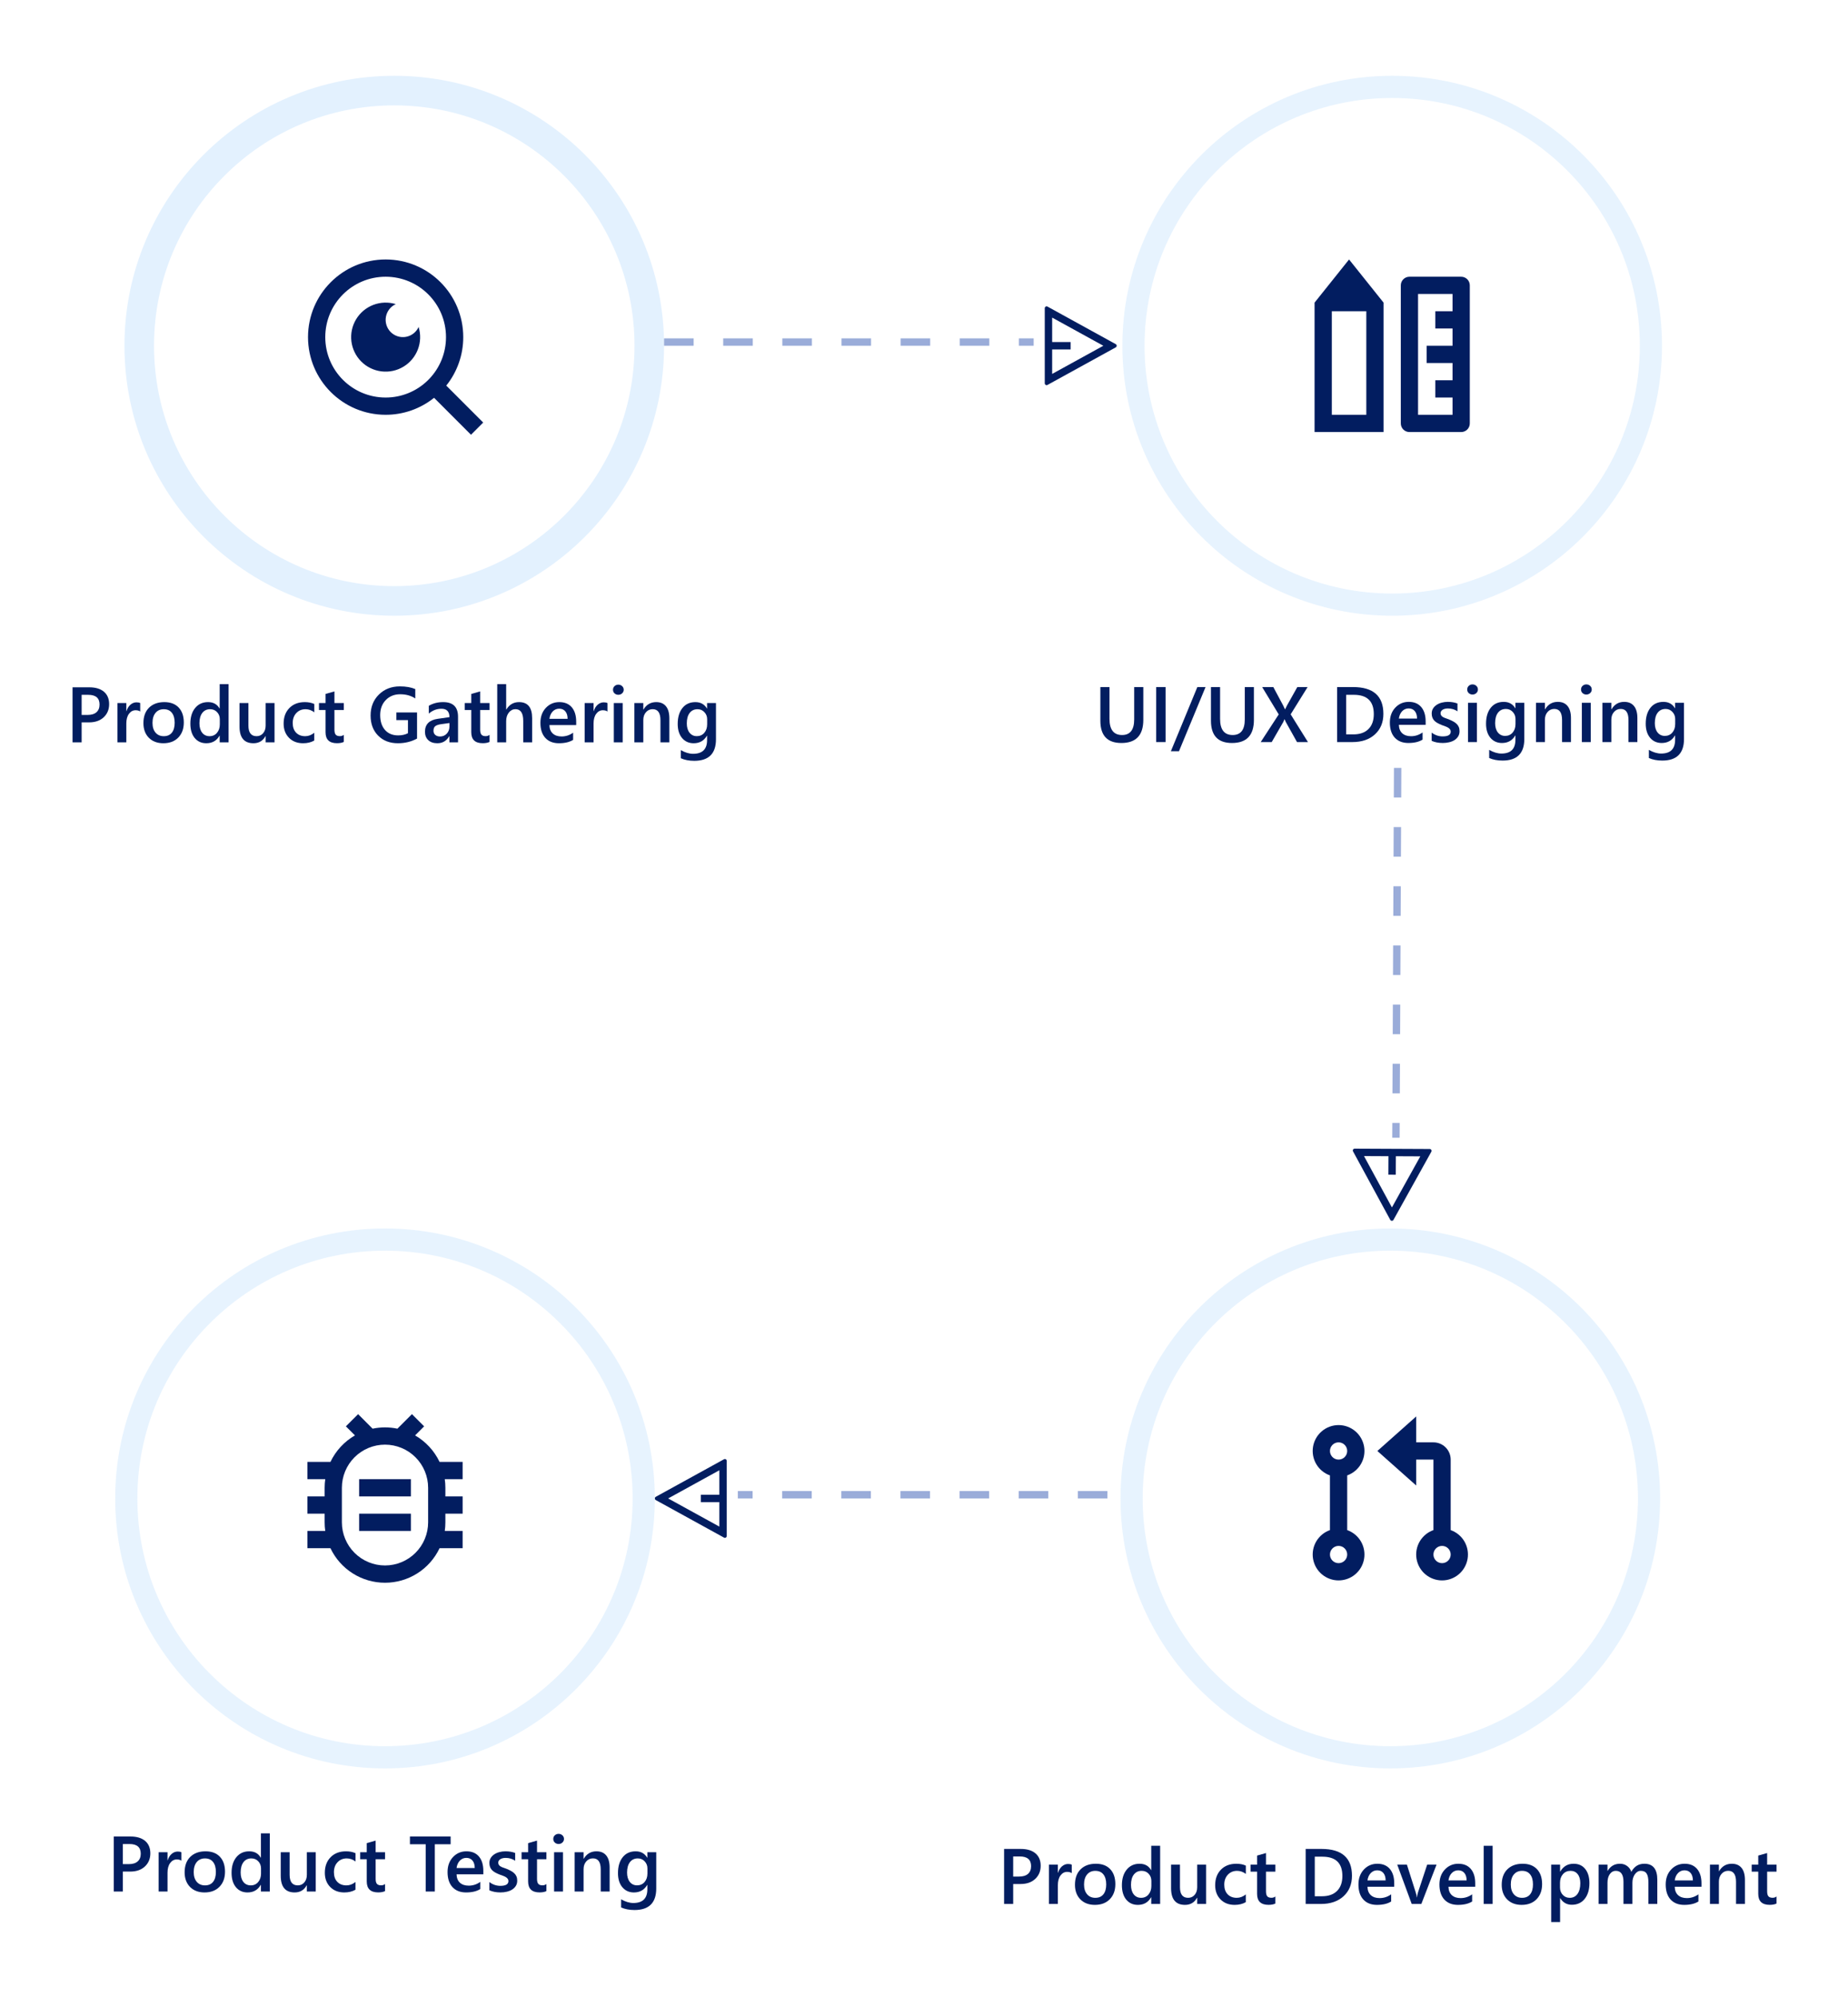 <?xml version="1.0" encoding="UTF-8" standalone="no"?>
<svg
   xmlns:dc="http://purl.org/dc/elements/1.1/"
   xmlns:cc="http://creativecommons.org/ns#"
   xmlns:rdf="http://www.w3.org/1999/02/22-rdf-syntax-ns#"
   xmlns:svg="http://www.w3.org/2000/svg"
   xmlns="http://www.w3.org/2000/svg"
   xmlns:sodipodi="http://sodipodi.sourceforge.net/DTD/sodipodi-0.dtd"
   xmlns:inkscape="http://www.inkscape.org/namespaces/inkscape"
   width="500"
   height="540"
   viewBox="0 0 500 540"
   id="svg2"
   version="1.1"
   inkscape:version="0.91 r13725"
   sodipodi:docname="mern stack process tablet.svg"
   style="fill:none">
  <sodipodi:namedview
     pagecolor="#ffffff"
     bordercolor="#666666"
     borderopacity="1"
     objecttolerance="10"
     gridtolerance="10"
     guidetolerance="10"
     inkscape:pageopacity="0"
     inkscape:pageshadow="2"
     inkscape:window-width="1920"
     inkscape:window-height="1017"
     id="namedview128"
     showgrid="false"
     inkscape:zoom="1.2099792"
     inkscape:cx="160.17191"
     inkscape:cy="309.51972"
     inkscape:window-x="-8"
     inkscape:window-y="-8"
     inkscape:window-maximized="1"
     inkscape:current-layer="svg2"
     showguides="true"
     inkscape:guide-bbox="true">
    <sodipodi:guide
       position="348.766,-117.357"
       orientation="1,0"
       id="guide3462" />
    <sodipodi:guide
       position="506.62,313.642"
       orientation="0,1"
       id="guide3468" />
  </sodipodi:namedview>
  <defs
     id="defs58">
    <filter
       id="filter0_i_388:2235"
       x="5.5"
       y="0"
       width="146"
       height="150"
       filterUnits="userSpaceOnUse"
       style="color-interpolation-filters:sRGB">
      <feFlood
         flood-opacity="0"
         result="BackgroundImageFix"
         id="feFlood61" />
      <feBlend
         mode="normal"
         in="SourceGraphic"
         in2="BackgroundImageFix"
         result="shape"
         id="feBlend63" />
      <feColorMatrix
         in="SourceAlpha"
         type="matrix"
         values="0 0 0 0 0 0 0 0 0 0 0 0 0 0 0 0 0 0 127 0"
         result="hardAlpha"
         id="feColorMatrix65" />
      <feOffset
         dy="4"
         id="feOffset67" />
      <feGaussianBlur
         stdDeviation="4"
         id="feGaussianBlur69" />
      <feComposite
         in2="hardAlpha"
         operator="arithmetic"
         k2="-1"
         k3="1"
         id="feComposite71"
         k1="0"
         k4="0" />
      <feColorMatrix
         type="matrix"
         values="0 0 0 0 0.89 0 0 0 0 0.945 0 0 0 0 0.996 0 0 0 0.5 0"
         id="feColorMatrix73" />
      <feBlend
         mode="normal"
         in2="shape"
         result="effect1_innerShadow_388:2235"
         id="feBlend75" />
    </filter>
    <filter
       id="filter1_i_388:2235"
       x="275.5"
       y="0"
       width="146"
       height="150"
       filterUnits="userSpaceOnUse"
       style="color-interpolation-filters:sRGB">
      <feFlood
         flood-opacity="0"
         result="BackgroundImageFix"
         id="feFlood78" />
      <feBlend
         mode="normal"
         in="SourceGraphic"
         in2="BackgroundImageFix"
         result="shape"
         id="feBlend80" />
      <feColorMatrix
         in="SourceAlpha"
         type="matrix"
         values="0 0 0 0 0 0 0 0 0 0 0 0 0 0 0 0 0 0 127 0"
         result="hardAlpha"
         id="feColorMatrix82" />
      <feOffset
         dy="4"
         id="feOffset84" />
      <feGaussianBlur
         stdDeviation="4"
         id="feGaussianBlur86" />
      <feComposite
         in2="hardAlpha"
         operator="arithmetic"
         k2="-1"
         k3="1"
         id="feComposite88"
         k1="0"
         k4="0" />
      <feColorMatrix
         type="matrix"
         values="0 0 0 0 0.89 0 0 0 0 0.945 0 0 0 0 0.996 0 0 0 0.5 0"
         id="feColorMatrix90" />
      <feBlend
         mode="normal"
         in2="shape"
         result="effect1_innerShadow_388:2235"
         id="feBlend92" />
    </filter>
    <filter
       id="filter2_i_388:2235"
       x="545.5"
       y="0"
       width="146"
       height="150"
       filterUnits="userSpaceOnUse"
       style="color-interpolation-filters:sRGB">
      <feFlood
         flood-opacity="0"
         result="BackgroundImageFix"
         id="feFlood95" />
      <feBlend
         mode="normal"
         in="SourceGraphic"
         in2="BackgroundImageFix"
         result="shape"
         id="feBlend97" />
      <feColorMatrix
         in="SourceAlpha"
         type="matrix"
         values="0 0 0 0 0 0 0 0 0 0 0 0 0 0 0 0 0 0 127 0"
         result="hardAlpha"
         id="feColorMatrix99" />
      <feOffset
         dy="4"
         id="feOffset101" />
      <feGaussianBlur
         stdDeviation="4"
         id="feGaussianBlur103" />
      <feComposite
         in2="hardAlpha"
         operator="arithmetic"
         k2="-1"
         k3="1"
         id="feComposite105"
         k1="0"
         k4="0" />
      <feColorMatrix
         type="matrix"
         values="0 0 0 0 0.89 0 0 0 0 0.945 0 0 0 0 0.996 0 0 0 0.5 0"
         id="feColorMatrix107" />
      <feBlend
         mode="normal"
         in2="shape"
         result="effect1_innerShadow_388:2235"
         id="feBlend109" />
    </filter>
    <filter
       id="filter3_i_388:2235"
       x="815.5"
       y="0"
       width="146"
       height="150"
       filterUnits="userSpaceOnUse"
       style="color-interpolation-filters:sRGB">
      <feFlood
         flood-opacity="0"
         result="BackgroundImageFix"
         id="feFlood112" />
      <feBlend
         mode="normal"
         in="SourceGraphic"
         in2="BackgroundImageFix"
         result="shape"
         id="feBlend114" />
      <feColorMatrix
         in="SourceAlpha"
         type="matrix"
         values="0 0 0 0 0 0 0 0 0 0 0 0 0 0 0 0 0 0 127 0"
         result="hardAlpha"
         id="feColorMatrix116" />
      <feOffset
         dy="4"
         id="feOffset118" />
      <feGaussianBlur
         stdDeviation="4"
         id="feGaussianBlur120" />
      <feComposite
         in2="hardAlpha"
         operator="arithmetic"
         k2="-1"
         k3="1"
         id="feComposite122"
         k1="0"
         k4="0" />
      <feColorMatrix
         type="matrix"
         values="0 0 0 0 0.89 0 0 0 0 0.945 0 0 0 0 0.996 0 0 0 0.5 0"
         id="feColorMatrix124" />
      <feBlend
         mode="normal"
         in2="shape"
         result="effect1_innerShadow_388:2235"
         id="feBlend126" />
    </filter>
  </defs>
  <g
     id="g12"
     style="filter:url(#filter0_i_388:2235)"
     transform="translate(28.173,20.496)" />
  <circle
     cx="106.673"
     cy="93.496"
     r="69"
     id="circle16"
     style="stroke:#e3f1fe;stroke-width:8" />
  <rect
     width="56"
     height="56"
     id="rect18"
     x="78.673"
     y="65.496"
     style="fill:#ffffff" />
  <path
     d="m 120.744,104.269 9.994,9.991 -3.302,3.302 -9.991,-9.994 c -3.718,2.98 -8.342,4.601 -13.106,4.594 -11.592,0 -21,-9.408 -21,-21 0,-11.592 9.408,-21 21,-21 11.592,0 21,9.408 21,21 0.007,4.765 -1.614,9.389 -4.594,13.106 z m -4.681,-1.731 c 2.961,-3.045 4.615,-7.127 4.608,-11.375 0,-9.025 -7.31,-16.333 -16.333,-16.333 -9.025,0 -16.333,7.308 -16.333,16.333 0,9.023 7.308,16.333 16.333,16.333 4.248,0.007 8.33,-1.647 11.375,-4.608 l 0.35,-0.35 z m -8.976,-20.298 c -0.688,0.311 -1.29,0.784 -1.755,1.379 -0.465,0.595 -0.779,1.294 -0.914,2.036 -0.136,0.743 -0.089,1.507 0.136,2.228 0.225,0.721 0.621,1.376 1.155,1.91 0.534,0.534 1.189,0.93 1.91,1.155 0.721,0.225 1.485,0.272 2.228,0.136 0.743,-0.136 1.441,-0.449 2.036,-0.914 0.595,-0.465 1.068,-1.067 1.379,-1.755 0.613,1.992 0.542,4.131 -0.202,6.078 -0.744,1.947 -2.118,3.588 -3.904,4.663 -1.785,1.075 -3.879,1.522 -5.948,1.269 -2.069,-0.253 -3.993,-1.191 -5.467,-2.665 -1.474,-1.474 -2.412,-3.398 -2.665,-5.467 -0.253,-2.069 0.194,-4.162 1.269,-5.948 1.075,-1.785 2.717,-3.159 4.664,-3.904 1.947,-0.744 4.086,-0.815 6.078,-0.202 z"
     id="path20"
     inkscape:connector-curvature="0"
     style="fill:#021d60" />
  <g
     id="g3412"
     transform="translate(30,20)">
    <line
       style="stroke:#9aacd9;stroke-width:2;stroke-dasharray:8, 8"
       id="line22"
       y2="72.496"
       x2="249.673"
       y1="72.496"
       x1="149.673" />
    <path
       style="fill:#021d60"
       inkscape:connector-curvature="0"
       id="path24"
       d="m 253.414,62.903 18.462,10.154 c 0.078,0.043 0.144,0.107 0.189,0.184 0.046,0.077 0.07,0.165 0.07,0.254 0,0.089 -0.024,0.177 -0.07,0.254 -0.045,0.077 -0.111,0.141 -0.189,0.184 l -18.462,10.154 c -0.076,0.042 -0.162,0.063 -0.249,0.062 -0.087,-0.001 -0.172,-0.025 -0.246,-0.07 -0.075,-0.044 -0.137,-0.107 -0.18,-0.183 -0.043,-0.075 -0.066,-0.161 -0.066,-0.248 l 0,-20.308 c 0,-0.087 0.023,-0.172 0.066,-0.248 0.043,-0.075 0.105,-0.138 0.18,-0.183 0.074,-0.044 0.159,-0.068 0.246,-0.07 0.087,-10e-4 0.173,0.02 0.249,0.062 z m 1.259,11.592 0,6.617 13.85,-7.617 -13.85,-7.617 0,6.617 5,0 0,2 -5,0 z" />
  </g>
  <circle
     cx="376.673"
     cy="93.496"
     r="70"
     id="circle30"
     style="stroke:#e3f1fe;stroke-width:6;stroke-opacity:0.85" />
  <path
     d="m 360.34,84.163 0,28 9.333,0 0,-28 -9.333,0 z m -4.667,-2.333 9.333,-11.667 9.334,11.667 0,35 -18.667,0 0,-35 z m 37.333,21 0,-4.667 -7,0 0,-4.667 7,0 0,-4.667 -4.666,0 0,-4.667 4.666,0 0,-4.667 -9.333,0 0,32.667 9.333,0 0,-4.667 -4.666,0 0,-4.667 4.666,0 z m -11.666,-28 14,0 c 0.619,0 1.212,0.246 1.65,0.683 0.437,0.438 0.683,1.031 0.683,1.65 l 0,37.333 c 0,0.619 -0.246,1.212 -0.683,1.65 -0.438,0.438 -1.031,0.683 -1.65,0.683 l -14,0 c -0.619,0 -1.213,-0.246 -1.65,-0.683 -0.438,-0.438 -0.684,-1.031 -0.684,-1.65 l 0,-37.333 c 0,-0.619 0.246,-1.212 0.684,-1.65 0.437,-0.438 1.031,-0.683 1.65,-0.683 z"
     id="path32"
     inkscape:connector-curvature="0"
     style="fill:#021d60" />
  <g
     id="g3739"
     transform="translate(-255.596,8)">
    <g
       transform="translate(276.173,12.496)"
       id="g3458">
      <line
         x1="357.574"
         y1="187.158"
         x2="357.112"
         y2="287.157"
         id="line34"
         style="stroke:#9aacd9;stroke-width:2;stroke-dasharray:8, 8" />
      <path
         d="m 366.687,290.942 -10.239,18.415 c -0.044,0.078 -0.107,0.144 -0.184,0.188 -0.077,0.046 -0.165,0.069 -0.255,0.069 -0.089,-4.1e-4 -0.177,-0.025 -0.254,-0.071 -0.077,-0.045 -0.14,-0.112 -0.183,-0.19 l -10.068,-18.509 c -0.042,-0.076 -0.062,-0.162 -0.061,-0.249 0.001,-0.087 0.026,-0.172 0.071,-0.246 0.045,-0.075 0.108,-0.137 0.184,-0.179 0.076,-0.043 0.161,-0.065 0.248,-0.065 l 20.308,0.094 c 0.087,4e-4 0.172,0.024 0.247,0.067 0.075,0.043 0.138,0.106 0.182,0.181 0.044,0.074 0.068,0.159 0.068,0.246 6e-4,0.087 -0.021,0.173 -0.063,0.249 z m -11.598,1.205 -6.617,-0.031 7.553,13.885 7.681,-13.815 -6.617,-0.031 -0.023,5 -2,-0.009 0.023,-5 z"
         id="path36"
         inkscape:connector-curvature="0"
         style="fill:#021d60" />
    </g>
  </g>
  <circle
     cx="376.167"
     cy="405.186"
     r="70"
     id="circle42"
     style="stroke:#e3f1fe;stroke-width:6;stroke-opacity:0.85" />
  <line
     x1="299.63"
     y1="404.186"
     x2="199.63"
     y2="404.186"
     id="line46"
     style="stroke:#9aacd9;stroke-width:2;stroke-dasharray:8, 8" />
  <path
     d="m 195.889,394.594 -18.462,10.154 c -0.078,0.043 -0.144,0.107 -0.189,0.184 -0.046,0.077 -0.07,0.165 -0.07,0.254 0,0.089 0.024,0.177 0.07,0.254 0.045,0.077 0.111,0.141 0.189,0.184 l 18.462,10.154 c 0.076,0.042 0.162,0.063 0.249,0.062 0.087,-10e-4 0.172,-0.025 0.246,-0.07 0.075,-0.044 0.137,-0.107 0.18,-0.183 0.043,-0.075 0.066,-0.161 0.066,-0.248 l 0,-20.308 c 0,-0.087 -0.023,-0.172 -0.066,-0.248 -0.043,-0.075 -0.105,-0.138 -0.18,-0.183 -0.074,-0.044 -0.159,-0.068 -0.246,-0.07 -0.087,-10e-4 -0.173,0.02 -0.249,0.062 z m -1.259,11.592 0,6.617 -13.85,-7.617 13.85,-7.617 0,6.617 -5,0 0,2 5,0 z"
     id="path48"
     inkscape:connector-curvature="0"
     style="fill:#021d60" />
  <circle
     cx="104.168"
     cy="405.186"
     r="70"
     id="circle54"
     style="stroke:#e3f1fe;stroke-width:6;stroke-opacity:0.85" />
  <path
     d="m 100.813,386.32 c 2.213,-0.463 4.497,-0.463 6.71,0 l 3.927,-3.929 3.302,3.302 -2.45,2.45 c 2.885,1.661 5.196,4.16 6.627,7.166 l 6.239,0 0,4.667 -4.83,0 c 0.107,0.763 0.163,1.54 0.163,2.333 l 0,2.333 4.667,0 0,4.667 -4.667,0 0,2.333 c 0,0.793 -0.056,1.57 -0.163,2.333 l 4.83,0 0,4.667 -6.239,0 c -1.324,2.795 -3.414,5.156 -6.027,6.809 -2.613,1.653 -5.642,2.531 -8.734,2.531 -3.092,0 -6.121,-0.878 -8.734,-2.531 -2.613,-1.653 -4.703,-4.015 -6.027,-6.809 l -6.239,0 0,-4.667 4.83,0 c -0.11,-0.773 -0.164,-1.553 -0.163,-2.333 l 0,-2.333 -4.667,0 0,-4.667 4.667,0 0,-2.333 c 0,-0.793 0.056,-1.57 0.163,-2.333 l -4.83,0 0,-4.667 6.239,0 c 1.431,-3.006 3.742,-5.507 6.627,-7.168 l -2.45,-2.45 3.304,-3.297 3.927,3.929 -0.002,-0.002 z m 3.355,4.321 c -3.094,0 -6.062,1.229 -8.25,3.417 -2.188,2.188 -3.417,5.155 -3.417,8.25 l 0,9.333 c 0,3.094 1.229,6.062 3.417,8.25 2.188,2.188 5.156,3.417 8.25,3.417 3.094,0 6.062,-1.229 8.25,-3.417 2.188,-2.188 3.417,-5.155 3.417,-8.25 l 0,-9.333 c 0,-3.094 -1.229,-6.062 -3.417,-8.25 -2.188,-2.188 -5.156,-3.417 -8.25,-3.417 z m -7,18.667 14,0 0,4.667 -14,0 0,-4.667 z m 0,-9.333 14,0 0,4.667 -14,0 0,-4.667 z"
     id="path56-5-6"
     inkscape:connector-curvature="0"
     style="fill:#021d60" />
  <path
     d="m 383.167,390.019 4.667,0 c 1.238,0 2.425,0.492 3.3,1.367 0.875,0.875 1.367,2.062 1.367,3.3 l 0,19.063 c 1.557,0.55 2.87,1.634 3.706,3.058 0.836,1.425 1.141,3.099 0.862,4.727 -0.279,1.628 -1.125,3.105 -2.388,4.17 -1.263,1.065 -2.862,1.649 -4.514,1.649 -1.651,0 -3.25,-0.584 -4.513,-1.649 -1.263,-1.065 -2.109,-2.542 -2.388,-4.17 -0.279,-1.628 0.026,-3.303 0.862,-4.727 0.836,-1.425 2.149,-2.508 3.706,-3.058 l 0,-19.063 -4.667,0 0,7 -10.5,-9.333 10.5,-9.333 0,7 z m -23.333,8.937 c -1.557,-0.55 -2.87,-1.634 -3.706,-3.059 -0.836,-1.425 -1.141,-3.099 -0.862,-4.727 0.279,-1.628 1.125,-3.105 2.388,-4.17 1.263,-1.065 2.862,-1.649 4.513,-1.649 1.652,0 3.251,0.584 4.514,1.649 1.263,1.065 2.109,2.542 2.388,4.17 0.279,1.628 -0.026,3.303 -0.862,4.727 -0.836,1.425 -2.149,2.508 -3.706,3.059 l 0,14.793 c 1.557,0.55 2.87,1.634 3.706,3.058 0.836,1.425 1.141,3.099 0.862,4.727 -0.279,1.628 -1.125,3.105 -2.388,4.17 -1.263,1.065 -2.862,1.649 -4.514,1.649 -1.651,0 -3.25,-0.584 -4.513,-1.649 -1.263,-1.065 -2.109,-2.542 -2.388,-4.17 -0.279,-1.628 0.026,-3.303 0.862,-4.727 0.836,-1.425 2.149,-2.508 3.706,-3.058 l 0,-14.793 z m 2.333,-4.27 c 0.619,0 1.213,-0.246 1.65,-0.683 0.438,-0.438 0.684,-1.031 0.684,-1.65 0,-0.619 -0.246,-1.212 -0.684,-1.65 -0.437,-0.438 -1.031,-0.683 -1.65,-0.683 -0.618,0 -1.212,0.246 -1.65,0.683 -0.437,0.438 -0.683,1.031 -0.683,1.65 0,0.619 0.246,1.212 0.683,1.65 0.438,0.438 1.032,0.683 1.65,0.683 z m 0,28 c 0.619,0 1.213,-0.246 1.65,-0.683 0.438,-0.438 0.684,-1.031 0.684,-1.65 0,-0.619 -0.246,-1.212 -0.684,-1.65 -0.437,-0.438 -1.031,-0.683 -1.65,-0.683 -0.618,0 -1.212,0.246 -1.65,0.683 -0.437,0.438 -0.683,1.031 -0.683,1.65 0,0.619 0.246,1.212 0.683,1.65 0.438,0.438 1.032,0.683 1.65,0.683 z m 28,0 c 0.619,0 1.213,-0.246 1.65,-0.683 0.438,-0.438 0.684,-1.031 0.684,-1.65 0,-0.619 -0.246,-1.212 -0.684,-1.65 -0.437,-0.438 -1.031,-0.683 -1.65,-0.683 -0.618,0 -1.212,0.246 -1.65,0.683 -0.437,0.438 -0.683,1.031 -0.683,1.65 0,0.619 0.246,1.212 0.683,1.65 0.438,0.438 1.032,0.683 1.65,0.683 z"
     id="path44-9-5"
     inkscape:connector-curvature="0"
     style="fill:#021d60" />
  <g
     style="font-style:normal;font-weight:normal;font-size:40px;line-height:125%;font-family:sans-serif;letter-spacing:0px;word-spacing:0px;fill:#021d60;fill-opacity:1;stroke:none;stroke-width:1px;stroke-linecap:butt;stroke-linejoin:miter;stroke-opacity:1"
     id="text3388">
    <path
       d="m 22.088,195.335 0,5.396 -2.459,0 0,-14.879 4.514,0 q 2.563,0 3.974,1.193 1.411,1.193 1.411,3.362 0,2.169 -1.473,3.549 -1.473,1.38 -3.984,1.38 l -1.982,0 z m 0,-7.45 0,5.437 1.598,0 q 1.588,0 2.418,-0.737 0.83,-0.737 0.83,-2.075 0,-2.625 -3.051,-2.625 l -1.795,0 z"
       style="font-style:normal;font-variant:normal;font-weight:600;font-stretch:normal;font-size:21.25px;font-family:'Segoe UI';-inkscape-font-specification:'Segoe UI Semi-Bold';text-align:center;text-anchor:middle;fill:#021d60;fill-opacity:1"
       id="path3493" />
    <path
       d="m 37.932,192.398 q -0.436,-0.342 -1.255,-0.342 -1.069,0 -1.785,0.965 -0.716,0.965 -0.716,2.625 l 0,5.084 -2.407,0 0,-10.625 2.407,0 0,2.189 0.042,0 q 0.353,-1.121 1.079,-1.743 0.737,-0.633 1.639,-0.633 0.654,0 0.996,0.197 l 0,2.283 z"
       style="font-style:normal;font-variant:normal;font-weight:600;font-stretch:normal;font-size:21.25px;font-family:'Segoe UI';-inkscape-font-specification:'Segoe UI Semi-Bold';text-align:center;text-anchor:middle;fill:#021d60;fill-opacity:1"
       id="path3495" />
    <path
       d="m 44.199,200.979 q -2.459,0 -3.932,-1.484 -1.463,-1.494 -1.463,-3.953 0,-2.677 1.525,-4.182 1.536,-1.505 4.13,-1.505 2.49,0 3.881,1.463 1.39,1.463 1.39,4.057 0,2.542 -1.505,4.078 -1.494,1.525 -4.026,1.525 z m 0.114,-9.204 q -1.411,0 -2.231,0.986 -0.82,0.986 -0.82,2.719 0,1.671 0.83,2.635 0.83,0.955 2.22,0.955 1.422,0 2.179,-0.944 0.768,-0.944 0.768,-2.687 0,-1.754 -0.768,-2.708 -0.757,-0.955 -2.179,-0.955 z"
       style="font-style:normal;font-variant:normal;font-weight:600;font-stretch:normal;font-size:21.25px;font-family:'Segoe UI';-inkscape-font-specification:'Segoe UI Semi-Bold';text-align:center;text-anchor:middle;fill:#021d60;fill-opacity:1"
       id="path3497" />
    <path
       d="m 61.848,200.73 -2.407,0 0,-1.805 -0.042,0 q -1.162,2.054 -3.58,2.054 -1.961,0 -3.144,-1.422 -1.172,-1.432 -1.172,-3.891 0,-2.635 1.297,-4.223 1.307,-1.588 3.476,-1.588 2.148,0 3.123,1.722 l 0.042,0 0,-6.578 2.407,0 0,15.73 z m -2.376,-4.856 0,-1.39 q 0,-1.131 -0.737,-1.92 -0.737,-0.789 -1.878,-0.789 -1.349,0 -2.127,1.006 -0.768,1.006 -0.768,2.791 0,1.619 0.737,2.563 0.747,0.934 2.003,0.934 1.235,0 2.003,-0.903 0.768,-0.913 0.768,-2.293 z"
       style="font-style:normal;font-variant:normal;font-weight:600;font-stretch:normal;font-size:21.25px;font-family:'Segoe UI';-inkscape-font-specification:'Segoe UI Semi-Bold';text-align:center;text-anchor:middle;fill:#021d60;fill-opacity:1"
       id="path3499" />
    <path
       d="m 74.279,200.73 -2.407,0 0,-1.681 -0.042,0 q -1.048,1.93 -3.258,1.93 -3.766,0 -3.766,-4.524 l 0,-6.35 2.407,0 0,6.101 q 0,2.864 2.21,2.864 1.069,0 1.754,-0.789 0.695,-0.789 0.695,-2.065 l 0,-6.111 2.407,0 0,10.625 z"
       style="font-style:normal;font-variant:normal;font-weight:600;font-stretch:normal;font-size:21.25px;font-family:'Segoe UI';-inkscape-font-specification:'Segoe UI Semi-Bold';text-align:center;text-anchor:middle;fill:#021d60;fill-opacity:1"
       id="path3501" />
    <path
       d="m 85.028,200.243 q -1.276,0.737 -3.019,0.737 -2.366,0 -3.818,-1.473 -1.453,-1.484 -1.453,-3.839 0,-2.625 1.556,-4.213 1.567,-1.598 4.182,-1.598 1.453,0 2.563,0.508 l 0,2.241 q -1.11,-0.83 -2.366,-0.83 -1.525,0 -2.501,1.038 -0.975,1.027 -0.975,2.698 0,1.65 0.913,2.604 0.923,0.955 2.469,0.955 1.297,0 2.449,-0.923 l 0,2.096 z"
       style="font-style:normal;font-variant:normal;font-weight:600;font-stretch:normal;font-size:21.25px;font-family:'Segoe UI';-inkscape-font-specification:'Segoe UI Semi-Bold';text-align:center;text-anchor:middle;fill:#021d60;fill-opacity:1"
       id="path3503" />
    <path
       d="m 93.028,200.616 q -0.706,0.353 -1.857,0.353 -3.092,0 -3.092,-2.968 l 0,-6.008 -1.774,0 0,-1.888 1.774,0 0,-2.459 2.407,-0.685 0,3.144 2.542,0 0,1.888 -2.542,0 0,5.312 q 0,0.944 0.342,1.349 0.342,0.405 1.141,0.405 0.612,0 1.058,-0.353 l 0,1.909 z"
       style="font-style:normal;font-variant:normal;font-weight:600;font-stretch:normal;font-size:21.25px;font-family:'Segoe UI';-inkscape-font-specification:'Segoe UI Semi-Bold';text-align:center;text-anchor:middle;fill:#021d60;fill-opacity:1"
       id="path3505" />
    <path
       d="m 112.836,199.714 q -2.324,1.266 -5.178,1.266 -3.3,0 -5.344,-2.054 -2.044,-2.054 -2.044,-5.437 0,-3.455 2.231,-5.665 2.241,-2.22 5.686,-2.22 2.48,0 4.171,0.726 l 0,2.542 q -1.712,-1.141 -4.078,-1.141 -2.376,0 -3.901,1.567 -1.515,1.567 -1.515,4.057 0,2.563 1.307,4.036 1.307,1.463 3.549,1.463 1.536,0 2.656,-0.591 l 0,-3.538 -3.134,0 0,-2.075 5.593,0 0,7.066 z"
       style="font-style:normal;font-variant:normal;font-weight:600;font-stretch:normal;font-size:21.25px;font-family:'Segoe UI';-inkscape-font-specification:'Segoe UI Semi-Bold';text-align:center;text-anchor:middle;fill:#021d60;fill-opacity:1"
       id="path3507" />
    <path
       d="m 123.928,200.73 -2.335,0 0,-1.66 -0.042,0 q -1.1,1.909 -3.227,1.909 -1.567,0 -2.459,-0.851 -0.882,-0.851 -0.882,-2.252 0,-3.009 3.466,-3.507 l 3.154,-0.446 q 0,-2.272 -2.158,-2.272 -1.899,0 -3.424,1.307 l 0,-2.106 q 1.681,-0.996 3.881,-0.996 4.026,0 4.026,3.964 l 0,6.91 z m -2.324,-5.219 -2.231,0.311 q -1.038,0.135 -1.567,0.508 -0.519,0.363 -0.519,1.287 0,0.674 0.477,1.11 0.488,0.425 1.297,0.425 1.1,0 1.816,-0.768 0.726,-0.778 0.726,-1.951 l 0,-0.923 z"
       style="font-style:normal;font-variant:normal;font-weight:600;font-stretch:normal;font-size:21.25px;font-family:'Segoe UI';-inkscape-font-specification:'Segoe UI Semi-Bold';text-align:center;text-anchor:middle;fill:#021d60;fill-opacity:1"
       id="path3509" />
    <path
       d="m 132.457,200.616 q -0.706,0.353 -1.857,0.353 -3.092,0 -3.092,-2.968 l 0,-6.008 -1.774,0 0,-1.888 1.774,0 0,-2.459 2.407,-0.685 0,3.144 2.542,0 0,1.888 -2.542,0 0,5.312 q 0,0.944 0.342,1.349 0.342,0.405 1.141,0.405 0.612,0 1.058,-0.353 l 0,1.909 z"
       style="font-style:normal;font-variant:normal;font-weight:600;font-stretch:normal;font-size:21.25px;font-family:'Segoe UI';-inkscape-font-specification:'Segoe UI Semi-Bold';text-align:center;text-anchor:middle;fill:#021d60;fill-opacity:1"
       id="path3511" />
    <path
       d="m 143.974,200.73 -2.407,0 0,-5.811 q 0,-3.154 -2.106,-3.154 -1.058,0 -1.785,0.913 -0.726,0.913 -0.726,2.335 l 0,5.717 -2.418,0 0,-15.73 2.418,0 0,6.869 0.042,0 q 1.204,-2.013 3.445,-2.013 3.538,0 3.538,4.327 l 0,6.547 z"
       style="font-style:normal;font-variant:normal;font-weight:600;font-stretch:normal;font-size:21.25px;font-family:'Segoe UI';-inkscape-font-specification:'Segoe UI Semi-Bold';text-align:center;text-anchor:middle;fill:#021d60;fill-opacity:1"
       id="path3513" />
    <path
       d="m 155.896,196.072 -7.242,0 q 0.042,1.473 0.903,2.272 0.872,0.799 2.386,0.799 1.702,0 3.123,-1.017 l 0,1.94 q -1.453,0.913 -3.839,0.913 -2.345,0 -3.683,-1.442 -1.328,-1.453 -1.328,-4.078 0,-2.48 1.463,-4.036 1.473,-1.567 3.652,-1.567 2.179,0 3.372,1.401 1.193,1.401 1.193,3.891 l 0,0.923 z m -2.324,-1.702 q -0.01,-1.297 -0.612,-2.013 -0.602,-0.726 -1.66,-0.726 -1.038,0 -1.764,0.757 -0.716,0.757 -0.882,1.982 l 4.918,0 z"
       style="font-style:normal;font-variant:normal;font-weight:600;font-stretch:normal;font-size:21.25px;font-family:'Segoe UI';-inkscape-font-specification:'Segoe UI Semi-Bold';text-align:center;text-anchor:middle;fill:#021d60;fill-opacity:1"
       id="path3515" />
    <path
       d="m 164.353,192.398 q -0.436,-0.342 -1.256,-0.342 -1.069,0 -1.785,0.965 -0.716,0.965 -0.716,2.625 l 0,5.084 -2.407,0 0,-10.625 2.407,0 0,2.189 0.042,0 q 0.353,-1.121 1.079,-1.743 0.737,-0.633 1.639,-0.633 0.654,0 0.996,0.197 l 0,2.283 z"
       style="font-style:normal;font-variant:normal;font-weight:600;font-stretch:normal;font-size:21.25px;font-family:'Segoe UI';-inkscape-font-specification:'Segoe UI Semi-Bold';text-align:center;text-anchor:middle;fill:#021d60;fill-opacity:1"
       id="path3517" />
    <path
       d="m 167.289,187.875 q -0.591,0 -1.017,-0.384 -0.415,-0.384 -0.415,-0.975 0,-0.591 0.415,-0.986 0.425,-0.394 1.017,-0.394 0.612,0 1.038,0.394 0.425,0.394 0.425,0.986 0,0.56 -0.425,0.965 -0.425,0.394 -1.038,0.394 z m 1.193,12.856 -2.407,0 0,-10.625 2.407,0 0,10.625 z"
       style="font-style:normal;font-variant:normal;font-weight:600;font-stretch:normal;font-size:21.25px;font-family:'Segoe UI';-inkscape-font-specification:'Segoe UI Semi-Bold';text-align:center;text-anchor:middle;fill:#021d60;fill-opacity:1"
       id="path3519" />
    <path
       d="m 181.1,200.73 -2.407,0 0,-5.987 q 0,-2.978 -2.106,-2.978 -1.1,0 -1.816,0.83 -0.716,0.82 -0.716,2.075 l 0,6.06 -2.418,0 0,-10.625 2.418,0 0,1.764 0.042,0 q 1.193,-2.013 3.445,-2.013 1.733,0 2.646,1.131 0.913,1.121 0.913,3.248 l 0,6.495 z"
       style="font-style:normal;font-variant:normal;font-weight:600;font-stretch:normal;font-size:21.25px;font-family:'Segoe UI';-inkscape-font-specification:'Segoe UI Semi-Bold';text-align:center;text-anchor:middle;fill:#021d60;fill-opacity:1"
       id="path3521" />
    <path
       d="m 193.717,199.88 q 0,5.852 -5.883,5.852 -2.075,0 -3.621,-0.695 l 0,-2.2 q 1.743,0.996 3.31,0.996 3.787,0 3.787,-3.725 l 0,-1.162 -0.042,0 q -1.193,2.034 -3.59,2.034 -1.94,0 -3.134,-1.411 -1.183,-1.422 -1.183,-3.808 0,-2.708 1.276,-4.306 1.276,-1.598 3.507,-1.598 2.106,0 3.123,1.722 l 0.042,0 0,-1.473 2.407,0 0,9.774 z m -2.386,-4.016 0,-1.38 q 0,-1.121 -0.747,-1.909 -0.737,-0.799 -1.847,-0.799 -1.37,0 -2.148,1.017 -0.768,1.006 -0.768,2.822 0,1.567 0.737,2.511 0.747,0.934 1.971,0.934 1.245,0 2.023,-0.892 0.778,-0.903 0.778,-2.303 z"
       style="font-style:normal;font-variant:normal;font-weight:600;font-stretch:normal;font-size:21.25px;font-family:'Segoe UI';-inkscape-font-specification:'Segoe UI Semi-Bold';text-align:center;text-anchor:middle;fill:#021d60;fill-opacity:1"
       id="path3523" />
  </g>
  <g
     style="font-style:normal;font-weight:normal;font-size:40px;line-height:125%;font-family:sans-serif;letter-spacing:0px;word-spacing:0px;fill:#021d60;fill-opacity:1;stroke:none;stroke-width:1px;stroke-linecap:butt;stroke-linejoin:miter;stroke-opacity:1"
     id="text4227">
    <path
       d="m 309.338,194.645 q 0,6.267 -5.935,6.267 -5.686,0 -5.686,-6.028 l 0,-9.1 2.469,0 0,8.591 q 0,4.379 3.403,4.379 3.279,0 3.279,-4.223 l 0,-8.747 2.469,0 0,8.861 z"
       style="font-style:normal;font-variant:normal;font-weight:600;font-stretch:normal;font-size:21.25px;font-family:'Segoe UI';-inkscape-font-specification:'Segoe UI Semi-Bold';fill:#021d60;fill-opacity:1"
       id="path3464" />
    <path
       d="m 315.366,200.663 -2.542,0 0,-14.879 2.542,0 0,14.879 z"
       style="font-style:normal;font-variant:normal;font-weight:600;font-stretch:normal;font-size:21.25px;font-family:'Segoe UI';-inkscape-font-specification:'Segoe UI Semi-Bold';fill:#021d60;fill-opacity:1"
       id="path3466" />
    <path
       d="m 326.178,185.784 -7.191,17.349 -2.189,0 7.159,-17.349 2.22,0 z"
       style="font-style:normal;font-variant:normal;font-weight:600;font-stretch:normal;font-size:21.25px;font-family:'Segoe UI';-inkscape-font-specification:'Segoe UI Semi-Bold';fill:#021d60;fill-opacity:1"
       id="path3468" />
    <path
       d="m 339.262,194.645 q 0,6.267 -5.935,6.267 -5.686,0 -5.686,-6.028 l 0,-9.1 2.469,0 0,8.591 q 0,4.379 3.403,4.379 3.279,0 3.279,-4.223 l 0,-8.747 2.469,0 0,8.861 z"
       style="font-style:normal;font-variant:normal;font-weight:600;font-stretch:normal;font-size:21.25px;font-family:'Segoe UI';-inkscape-font-specification:'Segoe UI Semi-Bold';fill:#021d60;fill-opacity:1"
       id="path3470" />
    <path
       d="m 353.882,200.663 -2.957,0 -3.051,-5.458 q -0.135,-0.249 -0.301,-0.706 l -0.042,0 q -0.093,0.228 -0.311,0.706 l -3.144,5.458 -2.978,0 4.877,-7.481 -4.482,-7.398 3.019,0 2.687,5.022 q 0.259,0.498 0.467,0.996 l 0.031,0 q 0.301,-0.654 0.519,-1.038 l 2.791,-4.98 2.781,0 -4.586,7.377 4.68,7.502 z"
       style="font-style:normal;font-variant:normal;font-weight:600;font-stretch:normal;font-size:21.25px;font-family:'Segoe UI';-inkscape-font-specification:'Segoe UI Semi-Bold';fill:#021d60;fill-opacity:1"
       id="path3472" />
    <path
       d="m 361.768,200.663 0,-14.879 4.296,0 q 8.228,0 8.228,7.253 0,3.445 -2.283,5.541 -2.283,2.086 -6.122,2.086 l -4.119,0 z m 2.459,-12.783 0,10.698 1.971,0 q 2.604,0 4.047,-1.432 1.453,-1.432 1.453,-4.047 0,-5.219 -5.406,-5.219 l -2.065,0 z"
       style="font-style:normal;font-variant:normal;font-weight:600;font-stretch:normal;font-size:21.25px;font-family:'Segoe UI';-inkscape-font-specification:'Segoe UI Semi-Bold';fill:#021d60;fill-opacity:1"
       id="path3474" />
    <path
       d="m 385.726,196.004 -7.242,0 q 0.042,1.473 0.903,2.272 0.872,0.799 2.386,0.799 1.702,0 3.123,-1.017 l 0,1.94 q -1.453,0.913 -3.839,0.913 -2.345,0 -3.683,-1.442 -1.328,-1.453 -1.328,-4.078 0,-2.48 1.463,-4.036 1.473,-1.567 3.652,-1.567 2.179,0 3.372,1.401 1.193,1.401 1.193,3.891 l 0,0.923 z m -2.324,-1.702 q -0.01,-1.297 -0.612,-2.013 -0.602,-0.726 -1.66,-0.726 -1.038,0 -1.764,0.757 -0.716,0.757 -0.882,1.982 l 4.918,0 z"
       style="font-style:normal;font-variant:normal;font-weight:600;font-stretch:normal;font-size:21.25px;font-family:'Segoe UI';-inkscape-font-specification:'Segoe UI Semi-Bold';fill:#021d60;fill-opacity:1"
       id="path3476" />
    <path
       d="m 387.355,200.331 0,-2.231 q 1.349,1.027 2.978,1.027 2.179,0 2.179,-1.287 0,-0.363 -0.187,-0.612 -0.187,-0.259 -0.508,-0.457 -0.311,-0.197 -0.747,-0.353 -0.425,-0.156 -0.955,-0.353 -0.654,-0.259 -1.183,-0.55 -0.519,-0.291 -0.872,-0.654 -0.342,-0.374 -0.519,-0.84 -0.176,-0.467 -0.176,-1.089 0,-0.768 0.363,-1.349 0.363,-0.591 0.975,-0.986 0.612,-0.405 1.39,-0.602 0.778,-0.208 1.608,-0.208 1.473,0 2.635,0.446 l 0,2.106 q -1.121,-0.768 -2.573,-0.768 -0.457,0 -0.83,0.093 -0.363,0.093 -0.623,0.259 -0.259,0.166 -0.405,0.405 -0.145,0.228 -0.145,0.508 0,0.342 0.145,0.581 0.145,0.239 0.425,0.425 0.291,0.176 0.685,0.332 0.405,0.145 0.923,0.322 0.685,0.28 1.224,0.571 0.55,0.291 0.934,0.664 0.384,0.363 0.591,0.851 0.208,0.477 0.208,1.141 0,0.809 -0.374,1.411 -0.374,0.602 -0.996,0.996 -0.623,0.394 -1.442,0.581 -0.809,0.197 -1.712,0.197 -1.743,0 -3.019,-0.581 z"
       style="font-style:normal;font-variant:normal;font-weight:600;font-stretch:normal;font-size:21.25px;font-family:'Segoe UI';-inkscape-font-specification:'Segoe UI Semi-Bold';fill:#021d60;fill-opacity:1"
       id="path3478" />
    <path
       d="m 398.405,187.807 q -0.591,0 -1.017,-0.384 -0.415,-0.384 -0.415,-0.975 0,-0.591 0.415,-0.986 0.425,-0.394 1.017,-0.394 0.612,0 1.038,0.394 0.425,0.394 0.425,0.986 0,0.56 -0.425,0.965 -0.425,0.394 -1.038,0.394 z m 1.193,12.856 -2.407,0 0,-10.625 2.407,0 0,10.625 z"
       style="font-style:normal;font-variant:normal;font-weight:600;font-stretch:normal;font-size:21.25px;font-family:'Segoe UI';-inkscape-font-specification:'Segoe UI Semi-Bold';fill:#021d60;fill-opacity:1"
       id="path3480" />
    <path
       d="m 412.423,199.812 q 0,5.852 -5.883,5.852 -2.075,0 -3.621,-0.695 l 0,-2.2 q 1.743,0.996 3.31,0.996 3.787,0 3.787,-3.725 l 0,-1.162 -0.042,0 q -1.193,2.034 -3.59,2.034 -1.94,0 -3.134,-1.411 -1.183,-1.422 -1.183,-3.808 0,-2.708 1.276,-4.306 1.276,-1.598 3.507,-1.598 2.106,0 3.123,1.722 l 0.042,0 0,-1.473 2.407,0 0,9.774 z m -2.386,-4.016 0,-1.38 q 0,-1.121 -0.747,-1.909 -0.737,-0.799 -1.847,-0.799 -1.37,0 -2.148,1.017 -0.768,1.006 -0.768,2.822 0,1.567 0.737,2.511 0.747,0.934 1.971,0.934 1.245,0 2.023,-0.892 0.778,-0.903 0.778,-2.303 z"
       style="font-style:normal;font-variant:normal;font-weight:600;font-stretch:normal;font-size:21.25px;font-family:'Segoe UI';-inkscape-font-specification:'Segoe UI Semi-Bold';fill:#021d60;fill-opacity:1"
       id="path3482" />
    <path
       d="m 425.04,200.663 -2.407,0 0,-5.987 q 0,-2.978 -2.106,-2.978 -1.1,0 -1.816,0.83 -0.716,0.82 -0.716,2.075 l 0,6.06 -2.418,0 0,-10.625 2.418,0 0,1.764 0.042,0 q 1.193,-2.013 3.445,-2.013 1.733,0 2.646,1.131 0.913,1.121 0.913,3.248 l 0,6.495 z"
       style="font-style:normal;font-variant:normal;font-weight:600;font-stretch:normal;font-size:21.25px;font-family:'Segoe UI';-inkscape-font-specification:'Segoe UI Semi-Bold';fill:#021d60;fill-opacity:1"
       id="path3484" />
    <path
       d="m 429.201,187.807 q -0.591,0 -1.017,-0.384 -0.415,-0.384 -0.415,-0.975 0,-0.591 0.415,-0.986 0.425,-0.394 1.017,-0.394 0.612,0 1.038,0.394 0.425,0.394 0.425,0.986 0,0.56 -0.425,0.965 -0.425,0.394 -1.038,0.394 z m 1.193,12.856 -2.407,0 0,-10.625 2.407,0 0,10.625 z"
       style="font-style:normal;font-variant:normal;font-weight:600;font-stretch:normal;font-size:21.25px;font-family:'Segoe UI';-inkscape-font-specification:'Segoe UI Semi-Bold';fill:#021d60;fill-opacity:1"
       id="path3486" />
    <path
       d="m 443.011,200.663 -2.407,0 0,-5.987 q 0,-2.978 -2.106,-2.978 -1.1,0 -1.816,0.83 -0.716,0.82 -0.716,2.075 l 0,6.06 -2.418,0 0,-10.625 2.418,0 0,1.764 0.042,0 q 1.193,-2.013 3.445,-2.013 1.733,0 2.646,1.131 0.913,1.121 0.913,3.248 l 0,6.495 z"
       style="font-style:normal;font-variant:normal;font-weight:600;font-stretch:normal;font-size:21.25px;font-family:'Segoe UI';-inkscape-font-specification:'Segoe UI Semi-Bold';fill:#021d60;fill-opacity:1"
       id="path3488" />
    <path
       d="m 455.629,199.812 q 0,5.852 -5.883,5.852 -2.075,0 -3.621,-0.695 l 0,-2.2 q 1.743,0.996 3.31,0.996 3.787,0 3.787,-3.725 l 0,-1.162 -0.042,0 q -1.193,2.034 -3.59,2.034 -1.94,0 -3.134,-1.411 -1.183,-1.422 -1.183,-3.808 0,-2.708 1.276,-4.306 1.276,-1.598 3.507,-1.598 2.106,0 3.123,1.722 l 0.042,0 0,-1.473 2.407,0 0,9.774 z m -2.386,-4.016 0,-1.38 q 0,-1.121 -0.747,-1.909 -0.737,-0.799 -1.847,-0.799 -1.37,0 -2.148,1.017 -0.768,1.006 -0.768,2.822 0,1.567 0.737,2.511 0.747,0.934 1.971,0.934 1.245,0 2.023,-0.892 0.778,-0.903 0.778,-2.303 z"
       style="font-style:normal;font-variant:normal;font-weight:600;font-stretch:normal;font-size:21.25px;font-family:'Segoe UI';-inkscape-font-specification:'Segoe UI Semi-Bold';fill:#021d60;fill-opacity:1"
       id="path3490" />
  </g>
  <g
     style="font-style:normal;font-weight:normal;font-size:40px;line-height:125%;font-family:sans-serif;letter-spacing:0px;word-spacing:0px;fill:#021d60;fill-opacity:1;stroke:none;stroke-width:1px;stroke-linecap:butt;stroke-linejoin:miter;stroke-opacity:1"
     id="text4235">
    <path
       d="m 274.13,509.447 0,5.396 -2.459,0 0,-14.879 4.514,0 q 2.563,0 3.974,1.193 1.411,1.193 1.411,3.362 0,2.169 -1.473,3.549 -1.473,1.38 -3.984,1.38 l -1.982,0 z m 0,-7.45 0,5.437 1.598,0 q 1.588,0 2.418,-0.737 0.83,-0.737 0.83,-2.075 0,-2.625 -3.051,-2.625 l -1.795,0 z"
       style="font-style:normal;font-variant:normal;font-weight:600;font-stretch:normal;font-size:21.25px;font-family:'Segoe UI';-inkscape-font-specification:'Segoe UI Semi-Bold';fill:#021d60;fill-opacity:1"
       id="path3427" />
    <path
       d="m 289.974,506.51 q -0.436,-0.342 -1.255,-0.342 -1.069,0 -1.785,0.965 -0.716,0.965 -0.716,2.625 l 0,5.084 -2.407,0 0,-10.625 2.407,0 0,2.189 0.042,0 q 0.353,-1.121 1.079,-1.743 0.737,-0.633 1.639,-0.633 0.654,0 0.996,0.197 l 0,2.283 z"
       style="font-style:normal;font-variant:normal;font-weight:600;font-stretch:normal;font-size:21.25px;font-family:'Segoe UI';-inkscape-font-specification:'Segoe UI Semi-Bold';fill:#021d60;fill-opacity:1"
       id="path3429" />
    <path
       d="m 296.241,515.091 q -2.459,0 -3.932,-1.484 -1.463,-1.494 -1.463,-3.953 0,-2.677 1.525,-4.182 1.536,-1.505 4.13,-1.505 2.49,0 3.881,1.463 1.39,1.463 1.39,4.057 0,2.542 -1.505,4.078 -1.494,1.525 -4.026,1.525 z m 0.114,-9.203 q -1.411,0 -2.231,0.986 -0.82,0.986 -0.82,2.719 0,1.671 0.83,2.635 0.83,0.955 2.22,0.955 1.422,0 2.179,-0.944 0.768,-0.944 0.768,-2.687 0,-1.754 -0.768,-2.708 -0.757,-0.955 -2.179,-0.955 z"
       style="font-style:normal;font-variant:normal;font-weight:600;font-stretch:normal;font-size:21.25px;font-family:'Segoe UI';-inkscape-font-specification:'Segoe UI Semi-Bold';fill:#021d60;fill-opacity:1"
       id="path3431" />
    <path
       d="m 313.891,514.842 -2.407,0 0,-1.805 -0.042,0 q -1.162,2.054 -3.58,2.054 -1.961,0 -3.144,-1.422 -1.172,-1.432 -1.172,-3.891 0,-2.635 1.297,-4.223 1.307,-1.588 3.476,-1.588 2.148,0 3.123,1.722 l 0.042,0 0,-6.578 2.407,0 0,15.73 z m -2.376,-4.856 0,-1.39 q 0,-1.131 -0.737,-1.92 -0.737,-0.789 -1.878,-0.789 -1.349,0 -2.127,1.006 -0.768,1.006 -0.768,2.791 0,1.619 0.737,2.563 0.747,0.934 2.003,0.934 1.235,0 2.003,-0.903 0.768,-0.913 0.768,-2.293 z"
       style="font-style:normal;font-variant:normal;font-weight:600;font-stretch:normal;font-size:21.25px;font-family:'Segoe UI';-inkscape-font-specification:'Segoe UI Semi-Bold';fill:#021d60;fill-opacity:1"
       id="path3433" />
    <path
       d="m 326.321,514.842 -2.407,0 0,-1.681 -0.042,0 q -1.048,1.93 -3.258,1.93 -3.766,0 -3.766,-4.524 l 0,-6.35 2.407,0 0,6.101 q 0,2.864 2.21,2.864 1.069,0 1.754,-0.789 0.695,-0.789 0.695,-2.065 l 0,-6.111 2.407,0 0,10.625 z"
       style="font-style:normal;font-variant:normal;font-weight:600;font-stretch:normal;font-size:21.25px;font-family:'Segoe UI';-inkscape-font-specification:'Segoe UI Semi-Bold';fill:#021d60;fill-opacity:1"
       id="path3435" />
    <path
       d="m 337.071,514.355 q -1.276,0.737 -3.019,0.737 -2.366,0 -3.818,-1.473 -1.453,-1.484 -1.453,-3.839 0,-2.625 1.556,-4.213 1.567,-1.598 4.182,-1.598 1.453,0 2.563,0.508 l 0,2.241 q -1.11,-0.83 -2.366,-0.83 -1.525,0 -2.501,1.038 -0.975,1.027 -0.975,2.698 0,1.65 0.913,2.604 0.923,0.955 2.469,0.955 1.297,0 2.449,-0.923 l 0,2.096 z"
       style="font-style:normal;font-variant:normal;font-weight:600;font-stretch:normal;font-size:21.25px;font-family:'Segoe UI';-inkscape-font-specification:'Segoe UI Semi-Bold';fill:#021d60;fill-opacity:1"
       id="path3437" />
    <path
       d="m 345.071,514.728 q -0.706,0.353 -1.857,0.353 -3.092,0 -3.092,-2.968 l 0,-6.008 -1.774,0 0,-1.888 1.774,0 0,-2.459 2.407,-0.685 0,3.144 2.542,0 0,1.888 -2.542,0 0,5.312 q 0,0.944 0.342,1.349 0.342,0.405 1.141,0.405 0.612,0 1.058,-0.353 l 0,1.909 z"
       style="font-style:normal;font-variant:normal;font-weight:600;font-stretch:normal;font-size:21.25px;font-family:'Segoe UI';-inkscape-font-specification:'Segoe UI Semi-Bold';fill:#021d60;fill-opacity:1"
       id="path3439" />
    <path
       d="m 353.268,514.842 0,-14.879 4.296,0 q 8.228,0 8.228,7.253 0,3.445 -2.283,5.541 -2.283,2.086 -6.122,2.086 l -4.119,0 z m 2.459,-12.783 0,10.698 1.971,0 q 2.604,0 4.047,-1.432 1.453,-1.432 1.453,-4.047 0,-5.219 -5.406,-5.219 l -2.065,0 z"
       style="font-style:normal;font-variant:normal;font-weight:600;font-stretch:normal;font-size:21.25px;font-family:'Segoe UI';-inkscape-font-specification:'Segoe UI Semi-Bold';fill:#021d60;fill-opacity:1"
       id="path3441" />
    <path
       d="m 377.226,510.184 -7.242,0 q 0.042,1.473 0.903,2.272 0.872,0.799 2.386,0.799 1.702,0 3.123,-1.017 l 0,1.94 q -1.453,0.913 -3.839,0.913 -2.345,0 -3.683,-1.442 -1.328,-1.453 -1.328,-4.078 0,-2.48 1.463,-4.036 1.473,-1.567 3.652,-1.567 2.179,0 3.372,1.401 1.193,1.401 1.193,3.891 l 0,0.923 z m -2.324,-1.702 q -0.01,-1.297 -0.612,-2.013 -0.602,-0.726 -1.66,-0.726 -1.038,0 -1.764,0.757 -0.716,0.757 -0.882,1.982 l 4.918,0 z"
       style="font-style:normal;font-variant:normal;font-weight:600;font-stretch:normal;font-size:21.25px;font-family:'Segoe UI';-inkscape-font-specification:'Segoe UI Semi-Bold';fill:#021d60;fill-opacity:1"
       id="path3443" />
    <path
       d="m 388.671,504.217 -4.109,10.625 -2.604,0 -3.912,-10.625 2.615,0 2.355,7.429 q 0.27,0.82 0.332,1.432 l 0.031,0 q 0.093,-0.768 0.291,-1.39 l 2.469,-7.471 2.532,0 z"
       style="font-style:normal;font-variant:normal;font-weight:600;font-stretch:normal;font-size:21.25px;font-family:'Segoe UI';-inkscape-font-specification:'Segoe UI Semi-Bold';fill:#021d60;fill-opacity:1"
       id="path3445" />
    <path
       d="m 399.14,510.184 -7.242,0 q 0.042,1.473 0.903,2.272 0.872,0.799 2.386,0.799 1.702,0 3.123,-1.017 l 0,1.94 q -1.453,0.913 -3.839,0.913 -2.345,0 -3.683,-1.442 -1.328,-1.453 -1.328,-4.078 0,-2.48 1.463,-4.036 1.473,-1.567 3.652,-1.567 2.179,0 3.372,1.401 1.193,1.401 1.193,3.891 l 0,0.923 z m -2.324,-1.702 q -0.01,-1.297 -0.612,-2.013 -0.602,-0.726 -1.66,-0.726 -1.038,0 -1.764,0.757 -0.716,0.757 -0.882,1.982 l 4.918,0 z"
       style="font-style:normal;font-variant:normal;font-weight:600;font-stretch:normal;font-size:21.25px;font-family:'Segoe UI';-inkscape-font-specification:'Segoe UI Semi-Bold';fill:#021d60;fill-opacity:1"
       id="path3447" />
    <path
       d="m 403.851,514.842 -2.418,0 0,-15.73 2.418,0 0,15.73 z"
       style="font-style:normal;font-variant:normal;font-weight:600;font-stretch:normal;font-size:21.25px;font-family:'Segoe UI';-inkscape-font-specification:'Segoe UI Semi-Bold';fill:#021d60;fill-opacity:1"
       id="path3449" />
    <path
       d="m 411.705,515.091 q -2.459,0 -3.932,-1.484 -1.463,-1.494 -1.463,-3.953 0,-2.677 1.525,-4.182 1.536,-1.505 4.13,-1.505 2.49,0 3.881,1.463 1.39,1.463 1.39,4.057 0,2.542 -1.505,4.078 -1.494,1.525 -4.026,1.525 z m 0.114,-9.203 q -1.411,0 -2.231,0.986 -0.82,0.986 -0.82,2.719 0,1.671 0.83,2.635 0.83,0.955 2.22,0.955 1.421,0 2.179,-0.944 0.768,-0.944 0.768,-2.687 0,-1.754 -0.768,-2.708 -0.757,-0.955 -2.179,-0.955 z"
       style="font-style:normal;font-variant:normal;font-weight:600;font-stretch:normal;font-size:21.25px;font-family:'Segoe UI';-inkscape-font-specification:'Segoe UI Semi-Bold';fill:#021d60;fill-opacity:1"
       id="path3451" />
    <path
       d="m 422.143,513.276 -0.042,0 0,6.454 -2.407,0 0,-15.512 2.407,0 0,1.868 0.042,0 q 1.235,-2.117 3.611,-2.117 2.023,0 3.154,1.422 1.131,1.422 1.131,3.818 0,2.656 -1.276,4.254 -1.276,1.598 -3.486,1.598 -2.034,0 -3.134,-1.785 z m -0.062,-4.192 0,1.318 q 0,1.162 0.737,1.971 0.747,0.809 1.888,0.809 1.339,0 2.096,-1.038 0.768,-1.048 0.768,-2.916 0,-1.567 -0.716,-2.449 -0.706,-0.892 -1.92,-0.892 -1.287,0 -2.075,0.913 -0.778,0.913 -0.778,2.283 z"
       style="font-style:normal;font-variant:normal;font-weight:600;font-stretch:normal;font-size:21.25px;font-family:'Segoe UI';-inkscape-font-specification:'Segoe UI Semi-Bold';fill:#021d60;fill-opacity:1"
       id="path3453" />
    <path
       d="m 448.405,514.842 -2.407,0 0,-5.79 q 0,-1.671 -0.477,-2.418 -0.467,-0.747 -1.588,-0.747 -0.944,0 -1.608,0.944 -0.654,0.944 -0.654,2.262 l 0,5.748 -2.418,0 0,-5.987 q 0,-2.968 -2.096,-2.968 -0.975,0 -1.608,0.892 -0.623,0.892 -0.623,2.314 l 0,5.748 -2.407,0 0,-10.625 2.407,0 0,1.681 0.042,0 q 1.152,-1.93 3.351,-1.93 1.1,0 1.92,0.612 0.83,0.602 1.131,1.588 1.183,-2.2 3.528,-2.2 3.507,0 3.507,4.327 l 0,6.547 z"
       style="font-style:normal;font-variant:normal;font-weight:600;font-stretch:normal;font-size:21.25px;font-family:'Segoe UI';-inkscape-font-specification:'Segoe UI Semi-Bold';fill:#021d60;fill-opacity:1"
       id="path3455" />
    <path
       d="m 460.358,510.184 -7.242,0 q 0.042,1.473 0.903,2.272 0.872,0.799 2.386,0.799 1.702,0 3.123,-1.017 l 0,1.94 q -1.453,0.913 -3.839,0.913 -2.345,0 -3.683,-1.442 -1.328,-1.453 -1.328,-4.078 0,-2.48 1.463,-4.036 1.473,-1.567 3.652,-1.567 2.179,0 3.372,1.401 1.193,1.401 1.193,3.891 l 0,0.923 z m -2.324,-1.702 q -0.01,-1.297 -0.612,-2.013 -0.602,-0.726 -1.66,-0.726 -1.038,0 -1.764,0.757 -0.716,0.757 -0.882,1.982 l 4.918,0 z"
       style="font-style:normal;font-variant:normal;font-weight:600;font-stretch:normal;font-size:21.25px;font-family:'Segoe UI';-inkscape-font-specification:'Segoe UI Semi-Bold';fill:#021d60;fill-opacity:1"
       id="path3457" />
    <path
       d="m 472.114,514.842 -2.407,0 0,-5.987 q 0,-2.978 -2.106,-2.978 -1.1,0 -1.816,0.83 -0.716,0.82 -0.716,2.075 l 0,6.06 -2.418,0 0,-10.625 2.418,0 0,1.764 0.042,0 q 1.193,-2.013 3.445,-2.013 1.733,0 2.646,1.131 0.913,1.121 0.913,3.248 l 0,6.495 z"
       style="font-style:normal;font-variant:normal;font-weight:600;font-stretch:normal;font-size:21.25px;font-family:'Segoe UI';-inkscape-font-specification:'Segoe UI Semi-Bold';fill:#021d60;fill-opacity:1"
       id="path3459" />
    <path
       d="m 480.664,514.728 q -0.706,0.353 -1.857,0.353 -3.092,0 -3.092,-2.968 l 0,-6.008 -1.774,0 0,-1.888 1.774,0 0,-2.459 2.407,-0.685 0,3.144 2.542,0 0,1.888 -2.542,0 0,5.312 q 0,0.944 0.342,1.349 0.342,0.405 1.141,0.405 0.612,0 1.058,-0.353 l 0,1.909 z"
       style="font-style:normal;font-variant:normal;font-weight:600;font-stretch:normal;font-size:21.25px;font-family:'Segoe UI';-inkscape-font-specification:'Segoe UI Semi-Bold';fill:#021d60;fill-opacity:1"
       id="path3461" />
  </g>
  <g
     style="font-style:normal;font-weight:normal;font-size:40px;line-height:125%;font-family:sans-serif;letter-spacing:0px;word-spacing:0px;fill:#021d60;fill-opacity:1;stroke:none;stroke-width:1px;stroke-linecap:butt;stroke-linejoin:miter;stroke-opacity:1"
     id="text4239">
    <path
       d="m 33.237,506.084 0,5.396 -2.459,0 0,-14.879 4.514,0 q 2.563,0 3.974,1.193 1.411,1.193 1.411,3.362 0,2.169 -1.473,3.549 -1.473,1.38 -3.984,1.38 l -1.982,0 z m 0,-7.45 0,5.437 1.598,0 q 1.588,0 2.418,-0.737 0.83,-0.737 0.83,-2.075 0,-2.625 -3.051,-2.625 l -1.795,0 z"
       style="font-style:normal;font-variant:normal;font-weight:600;font-stretch:normal;font-size:21.25px;font-family:'Segoe UI';-inkscape-font-specification:'Segoe UI Semi-Bold';text-align:center;text-anchor:middle;fill:#021d60;fill-opacity:1"
       id="path3398" />
    <path
       d="m 49.081,503.148 q -0.436,-0.342 -1.255,-0.342 -1.069,0 -1.785,0.965 -0.716,0.965 -0.716,2.625 l 0,5.084 -2.407,0 0,-10.625 2.407,0 0,2.189 0.042,0 q 0.353,-1.121 1.079,-1.743 0.737,-0.633 1.639,-0.633 0.654,0 0.996,0.197 l 0,2.283 z"
       style="font-style:normal;font-variant:normal;font-weight:600;font-stretch:normal;font-size:21.25px;font-family:'Segoe UI';-inkscape-font-specification:'Segoe UI Semi-Bold';text-align:center;text-anchor:middle;fill:#021d60;fill-opacity:1"
       id="path3400" />
    <path
       d="m 55.349,511.729 q -2.459,0 -3.932,-1.484 -1.463,-1.494 -1.463,-3.953 0,-2.677 1.525,-4.182 1.536,-1.505 4.13,-1.505 2.49,0 3.881,1.463 1.39,1.463 1.39,4.057 0,2.542 -1.505,4.078 -1.494,1.525 -4.026,1.525 z m 0.114,-9.204 q -1.411,0 -2.231,0.986 -0.82,0.986 -0.82,2.719 0,1.671 0.83,2.635 0.83,0.955 2.22,0.955 1.422,0 2.179,-0.944 0.768,-0.944 0.768,-2.687 0,-1.754 -0.768,-2.708 -0.757,-0.955 -2.179,-0.955 z"
       style="font-style:normal;font-variant:normal;font-weight:600;font-stretch:normal;font-size:21.25px;font-family:'Segoe UI';-inkscape-font-specification:'Segoe UI Semi-Bold';text-align:center;text-anchor:middle;fill:#021d60;fill-opacity:1"
       id="path3402" />
    <path
       d="m 72.998,511.479 -2.407,0 0,-1.805 -0.042,0 q -1.162,2.054 -3.58,2.054 -1.961,0 -3.144,-1.422 -1.172,-1.432 -1.172,-3.891 0,-2.635 1.297,-4.223 1.307,-1.588 3.476,-1.588 2.148,0 3.123,1.722 l 0.042,0 0,-6.578 2.407,0 0,15.73 z m -2.376,-4.856 0,-1.39 q 0,-1.131 -0.737,-1.92 -0.737,-0.789 -1.878,-0.789 -1.349,0 -2.127,1.006 -0.768,1.006 -0.768,2.791 0,1.619 0.737,2.563 0.747,0.934 2.003,0.934 1.235,0 2.003,-0.903 0.768,-0.913 0.768,-2.293 z"
       style="font-style:normal;font-variant:normal;font-weight:600;font-stretch:normal;font-size:21.25px;font-family:'Segoe UI';-inkscape-font-specification:'Segoe UI Semi-Bold';text-align:center;text-anchor:middle;fill:#021d60;fill-opacity:1"
       id="path3404" />
    <path
       d="m 85.428,511.479 -2.407,0 0,-1.681 -0.042,0 q -1.048,1.93 -3.258,1.93 -3.766,0 -3.766,-4.524 l 0,-6.35 2.407,0 0,6.101 q 0,2.864 2.21,2.864 1.069,0 1.754,-0.789 0.695,-0.789 0.695,-2.065 l 0,-6.111 2.407,0 0,10.625 z"
       style="font-style:normal;font-variant:normal;font-weight:600;font-stretch:normal;font-size:21.25px;font-family:'Segoe UI';-inkscape-font-specification:'Segoe UI Semi-Bold';text-align:center;text-anchor:middle;fill:#021d60;fill-opacity:1"
       id="path3406" />
    <path
       d="m 96.178,510.992 q -1.276,0.737 -3.019,0.737 -2.366,0 -3.818,-1.473 -1.453,-1.484 -1.453,-3.839 0,-2.625 1.556,-4.213 1.567,-1.598 4.182,-1.598 1.453,0 2.563,0.508 l 0,2.241 q -1.11,-0.83 -2.366,-0.83 -1.525,0 -2.501,1.038 -0.975,1.027 -0.975,2.698 0,1.65 0.913,2.604 0.923,0.955 2.469,0.955 1.297,0 2.449,-0.923 l 0,2.096 z"
       style="font-style:normal;font-variant:normal;font-weight:600;font-stretch:normal;font-size:21.25px;font-family:'Segoe UI';-inkscape-font-specification:'Segoe UI Semi-Bold';text-align:center;text-anchor:middle;fill:#021d60;fill-opacity:1"
       id="path3408" />
    <path
       d="m 104.178,511.365 q -0.706,0.353 -1.857,0.353 -3.092,0 -3.092,-2.968 l 0,-6.008 -1.774,0 0,-1.888 1.774,0 0,-2.459 2.407,-0.685 0,3.144 2.542,0 0,1.888 -2.542,0 0,5.312 q 0,0.944 0.342,1.349 0.342,0.405 1.141,0.405 0.612,0 1.058,-0.353 l 0,1.909 z"
       style="font-style:normal;font-variant:normal;font-weight:600;font-stretch:normal;font-size:21.25px;font-family:'Segoe UI';-inkscape-font-specification:'Segoe UI Semi-Bold';text-align:center;text-anchor:middle;fill:#021d60;fill-opacity:1"
       id="path3410" />
    <path
       d="m 121.921,498.696 -4.275,0 0,12.783 -2.469,0 0,-12.783 -4.265,0 0,-2.096 11.009,0 0,2.096 z"
       style="font-style:normal;font-variant:normal;font-weight:600;font-stretch:normal;font-size:21.25px;font-family:'Segoe UI';-inkscape-font-specification:'Segoe UI Semi-Bold';text-align:center;text-anchor:middle;fill:#021d60;fill-opacity:1"
       id="path3412" />
    <path
       d="m 130.772,506.821 -7.242,0 q 0.042,1.473 0.903,2.272 0.872,0.799 2.386,0.799 1.702,0 3.123,-1.017 l 0,1.94 q -1.453,0.913 -3.839,0.913 -2.345,0 -3.683,-1.442 -1.328,-1.453 -1.328,-4.078 0,-2.48 1.463,-4.036 1.473,-1.567 3.652,-1.567 2.179,0 3.372,1.401 1.193,1.401 1.193,3.891 l 0,0.923 z m -2.324,-1.702 q -0.01,-1.297 -0.612,-2.013 -0.602,-0.726 -1.66,-0.726 -1.038,0 -1.764,0.757 -0.716,0.757 -0.882,1.982 l 4.918,0 z"
       style="font-style:normal;font-variant:normal;font-weight:600;font-stretch:normal;font-size:21.25px;font-family:'Segoe UI';-inkscape-font-specification:'Segoe UI Semi-Bold';text-align:center;text-anchor:middle;fill:#021d60;fill-opacity:1"
       id="path3414" />
    <path
       d="m 132.401,511.147 0,-2.231 q 1.349,1.027 2.978,1.027 2.179,0 2.179,-1.287 0,-0.363 -0.187,-0.612 -0.187,-0.259 -0.508,-0.457 -0.311,-0.197 -0.747,-0.353 -0.425,-0.156 -0.955,-0.353 -0.654,-0.259 -1.183,-0.55 -0.519,-0.291 -0.872,-0.654 -0.342,-0.374 -0.519,-0.84 -0.176,-0.467 -0.176,-1.089 0,-0.768 0.363,-1.349 0.363,-0.591 0.975,-0.986 0.612,-0.405 1.39,-0.602 0.778,-0.208 1.608,-0.208 1.473,0 2.635,0.446 l 0,2.106 q -1.121,-0.768 -2.573,-0.768 -0.457,0 -0.83,0.093 -0.363,0.093 -0.623,0.259 -0.259,0.166 -0.405,0.405 -0.145,0.228 -0.145,0.508 0,0.342 0.145,0.581 0.145,0.239 0.425,0.425 0.291,0.176 0.685,0.332 0.405,0.145 0.923,0.322 0.685,0.28 1.224,0.571 0.55,0.291 0.934,0.664 0.384,0.363 0.591,0.851 0.208,0.477 0.208,1.141 0,0.809 -0.374,1.411 -0.374,0.602 -0.996,0.996 -0.623,0.394 -1.442,0.581 -0.809,0.197 -1.712,0.197 -1.743,0 -3.019,-0.581 z"
       style="font-style:normal;font-variant:normal;font-weight:600;font-stretch:normal;font-size:21.25px;font-family:'Segoe UI';-inkscape-font-specification:'Segoe UI Semi-Bold';text-align:center;text-anchor:middle;fill:#021d60;fill-opacity:1"
       id="path3416" />
    <path
       d="m 147.84,511.365 q -0.706,0.353 -1.857,0.353 -3.092,0 -3.092,-2.968 l 0,-6.008 -1.774,0 0,-1.888 1.774,0 0,-2.459 2.407,-0.685 0,3.144 2.542,0 0,1.888 -2.542,0 0,5.312 q 0,0.944 0.342,1.349 0.342,0.405 1.141,0.405 0.612,0 1.058,-0.353 l 0,1.909 z"
       style="font-style:normal;font-variant:normal;font-weight:600;font-stretch:normal;font-size:21.25px;font-family:'Segoe UI';-inkscape-font-specification:'Segoe UI Semi-Bold';text-align:center;text-anchor:middle;fill:#021d60;fill-opacity:1"
       id="path3418" />
    <path
       d="m 151.129,498.624 q -0.591,0 -1.017,-0.384 -0.415,-0.384 -0.415,-0.975 0,-0.591 0.415,-0.986 0.425,-0.394 1.017,-0.394 0.612,0 1.038,0.394 0.425,0.394 0.425,0.986 0,0.56 -0.425,0.965 -0.425,0.394 -1.038,0.394 z m 1.193,12.856 -2.407,0 0,-10.625 2.407,0 0,10.625 z"
       style="font-style:normal;font-variant:normal;font-weight:600;font-stretch:normal;font-size:21.25px;font-family:'Segoe UI';-inkscape-font-specification:'Segoe UI Semi-Bold';text-align:center;text-anchor:middle;fill:#021d60;fill-opacity:1"
       id="path3420" />
    <path
       d="m 164.94,511.479 -2.407,0 0,-5.987 q 0,-2.978 -2.106,-2.978 -1.1,0 -1.816,0.83 -0.716,0.82 -0.716,2.075 l 0,6.06 -2.418,0 0,-10.625 2.418,0 0,1.764 0.042,0 q 1.193,-2.013 3.445,-2.013 1.733,0 2.646,1.131 0.913,1.121 0.913,3.248 l 0,6.495 z"
       style="font-style:normal;font-variant:normal;font-weight:600;font-stretch:normal;font-size:21.25px;font-family:'Segoe UI';-inkscape-font-specification:'Segoe UI Semi-Bold';text-align:center;text-anchor:middle;fill:#021d60;fill-opacity:1"
       id="path3422" />
    <path
       d="m 177.557,510.629 q 0,5.852 -5.883,5.852 -2.075,0 -3.621,-0.695 l 0,-2.2 q 1.743,0.996 3.31,0.996 3.787,0 3.787,-3.725 l 0,-1.162 -0.042,0 q -1.193,2.034 -3.59,2.034 -1.94,0 -3.134,-1.411 -1.183,-1.422 -1.183,-3.808 0,-2.708 1.276,-4.306 1.276,-1.598 3.507,-1.598 2.106,0 3.123,1.722 l 0.042,0 0,-1.473 2.407,0 0,9.774 z m -2.386,-4.016 0,-1.38 q 0,-1.121 -0.747,-1.909 -0.737,-0.799 -1.847,-0.799 -1.37,0 -2.148,1.017 -0.768,1.006 -0.768,2.822 0,1.567 0.737,2.511 0.747,0.934 1.971,0.934 1.245,0 2.023,-0.892 0.778,-0.903 0.778,-2.303 z"
       style="font-style:normal;font-variant:normal;font-weight:600;font-stretch:normal;font-size:21.25px;font-family:'Segoe UI';-inkscape-font-specification:'Segoe UI Semi-Bold';text-align:center;text-anchor:middle;fill:#021d60;fill-opacity:1"
       id="path3424" />
  </g>
</svg>
